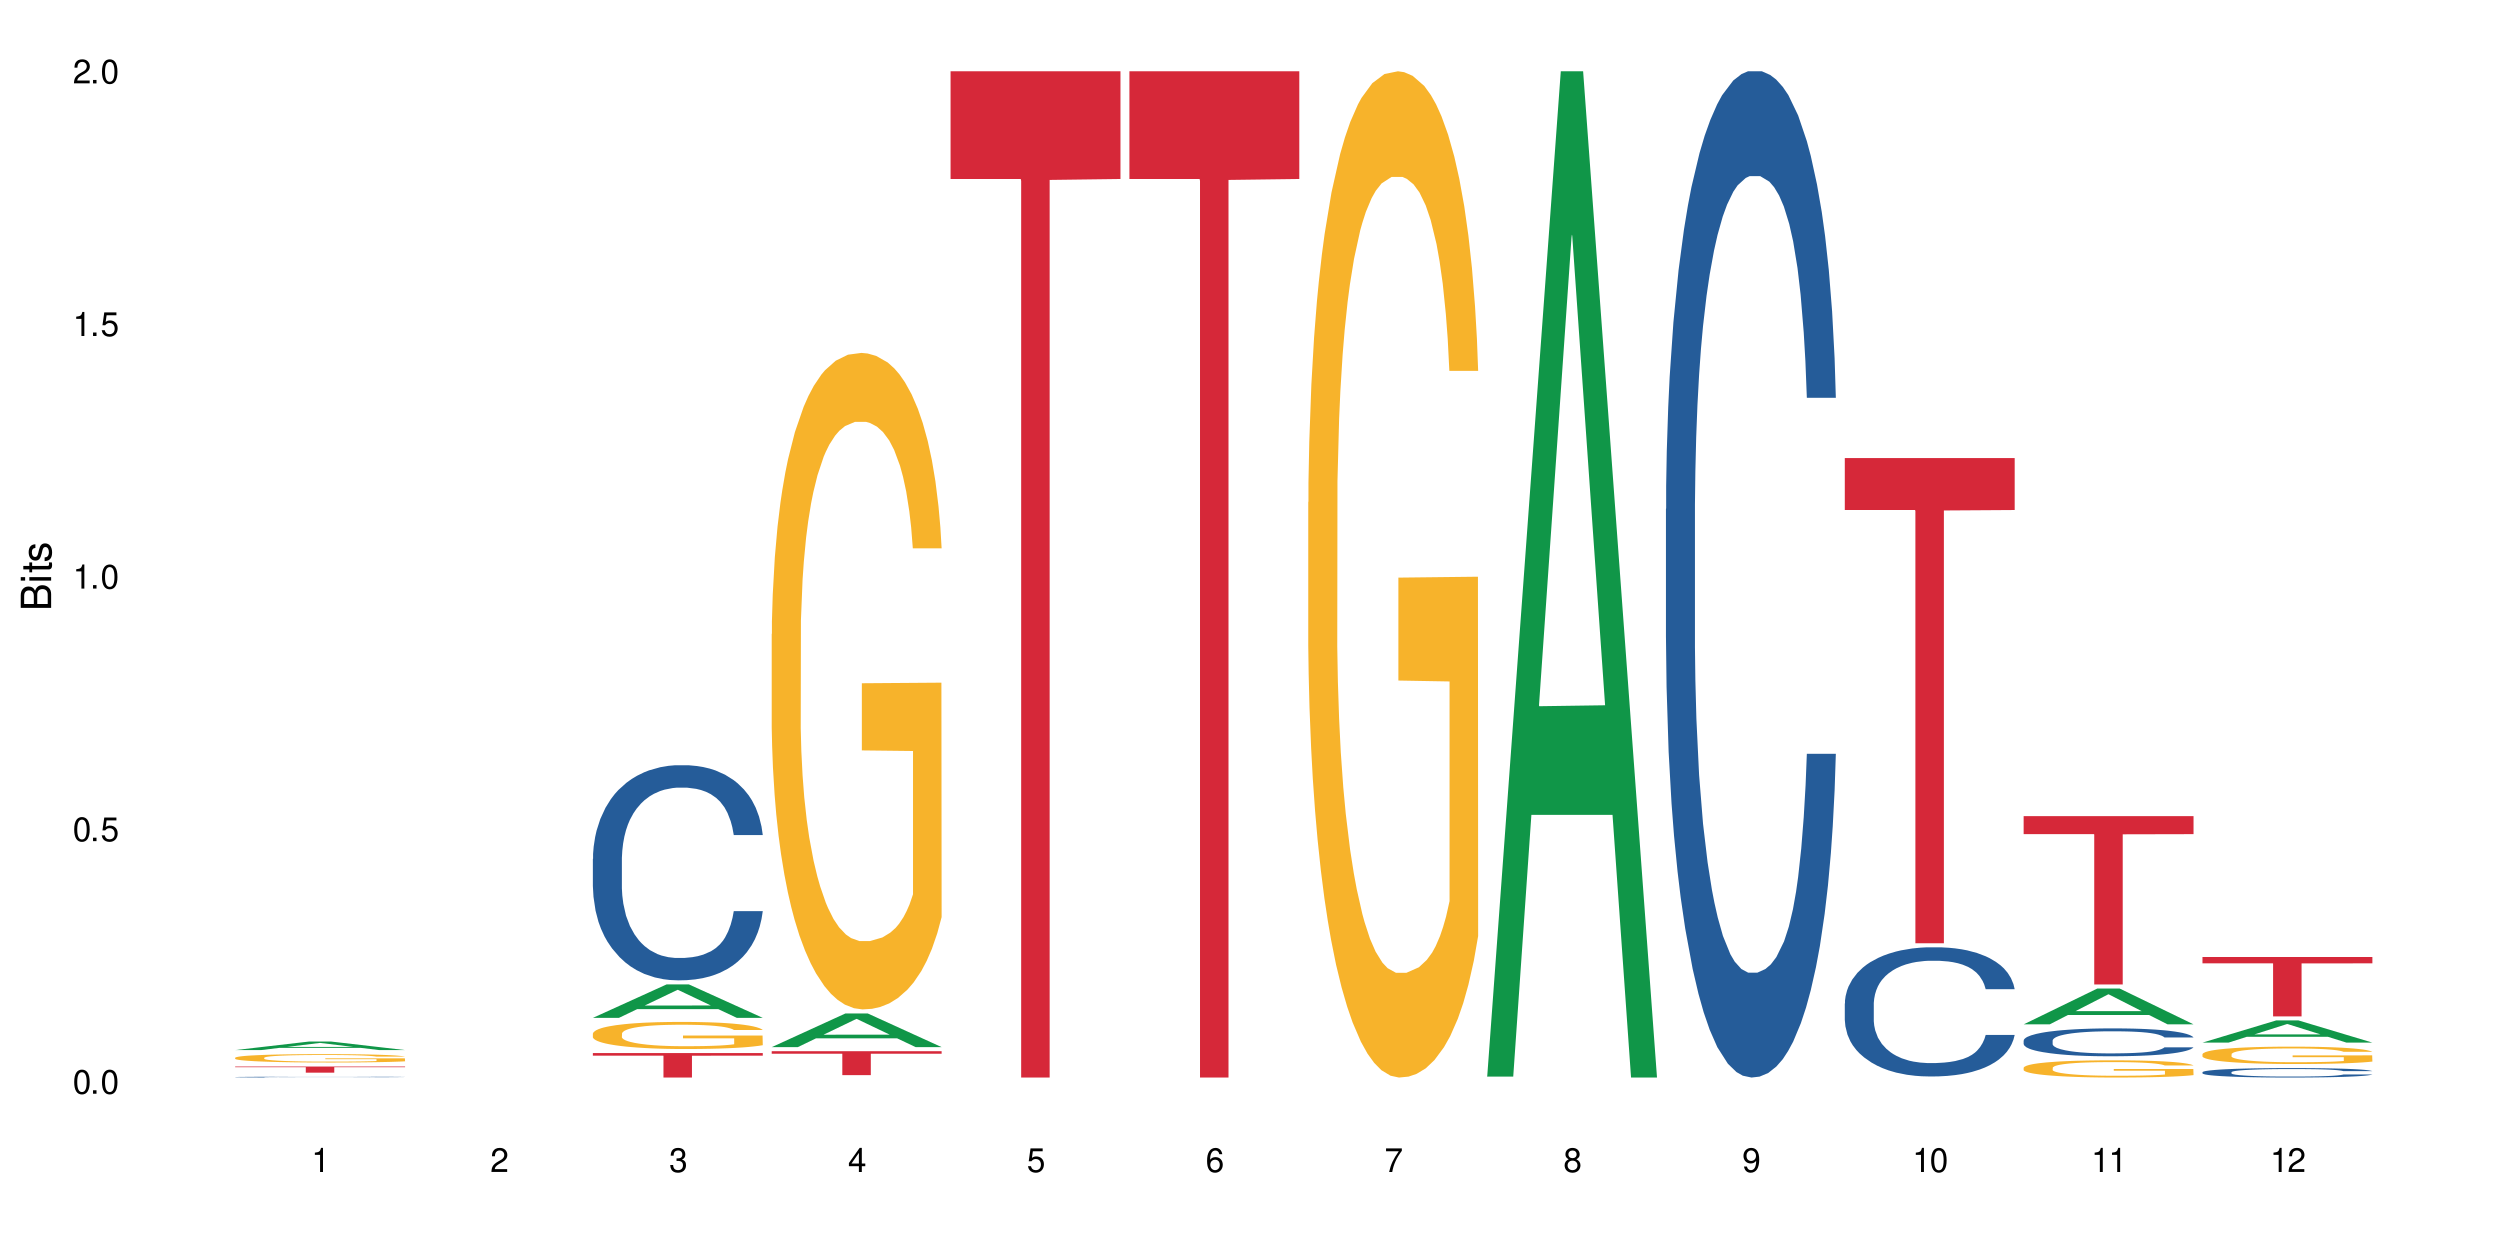 <?xml version="1.0" encoding="UTF-8"?>
<svg xmlns="http://www.w3.org/2000/svg" xmlns:xlink="http://www.w3.org/1999/xlink" width="720" height="360" viewBox="0 0 720 360">
<defs>
<g>
<g id="glyph-0-0">
</g>
<g id="glyph-0-1">
<path d="M 2.641 -6.938 C 2 -6.938 1.422 -6.656 1.078 -6.172 C 0.641 -5.562 0.406 -4.641 0.406 -3.359 C 0.406 -1.016 1.188 0.219 2.641 0.219 C 4.078 0.219 4.859 -1.016 4.859 -3.297 C 4.859 -4.641 4.656 -5.547 4.203 -6.172 C 3.844 -6.656 3.281 -6.938 2.641 -6.938 Z M 2.641 -6.188 C 3.547 -6.188 4 -5.25 4 -3.375 C 4 -1.406 3.562 -0.484 2.625 -0.484 C 1.734 -0.484 1.281 -1.438 1.281 -3.344 C 1.281 -5.25 1.734 -6.188 2.641 -6.188 Z M 2.641 -6.188 "/>
</g>
<g id="glyph-0-2">
<path d="M 1.828 -1 L 0.828 -1 L 0.828 0 L 1.828 0 Z M 1.828 -1 "/>
</g>
<g id="glyph-0-3">
<path d="M 4.562 -6.797 L 1.062 -6.797 L 0.547 -3.094 L 1.328 -3.094 C 1.719 -3.562 2.047 -3.734 2.578 -3.734 C 3.484 -3.734 4.062 -3.109 4.062 -2.094 C 4.062 -1.125 3.484 -0.531 2.578 -0.531 C 1.828 -0.531 1.375 -0.906 1.188 -1.672 L 0.328 -1.672 C 0.453 -1.109 0.547 -0.844 0.75 -0.594 C 1.125 -0.078 1.828 0.219 2.594 0.219 C 3.969 0.219 4.922 -0.781 4.922 -2.219 C 4.922 -3.562 4.031 -4.484 2.719 -4.484 C 2.25 -4.484 1.859 -4.359 1.469 -4.062 L 1.734 -5.969 L 4.562 -5.969 Z M 4.562 -6.797 "/>
</g>
<g id="glyph-0-4">
<path d="M 2.484 -4.938 L 2.484 0 L 3.328 0 L 3.328 -6.938 L 2.766 -6.938 C 2.469 -5.875 2.281 -5.734 0.984 -5.562 L 0.984 -4.938 Z M 2.484 -4.938 "/>
</g>
<g id="glyph-0-5">
<path d="M 4.859 -0.828 L 1.281 -0.828 C 1.359 -1.406 1.672 -1.781 2.5 -2.281 L 3.469 -2.828 C 4.406 -3.344 4.906 -4.062 4.906 -4.906 C 4.906 -5.484 4.672 -6.031 4.266 -6.406 C 3.859 -6.766 3.375 -6.938 2.719 -6.938 C 1.859 -6.938 1.219 -6.625 0.844 -6.031 C 0.609 -5.672 0.5 -5.234 0.484 -4.531 L 1.328 -4.531 C 1.359 -5.016 1.406 -5.281 1.531 -5.516 C 1.75 -5.938 2.188 -6.203 2.703 -6.203 C 3.469 -6.203 4.031 -5.641 4.031 -4.891 C 4.031 -4.344 3.719 -3.859 3.125 -3.516 L 2.234 -3 C 0.812 -2.172 0.406 -1.531 0.328 -0.016 L 4.859 -0.016 Z M 4.859 -0.828 "/>
</g>
<g id="glyph-0-6">
<path d="M 2.125 -3.188 L 2.578 -3.188 C 3.5 -3.188 3.984 -2.766 3.984 -1.922 C 3.984 -1.062 3.469 -0.531 2.594 -0.531 C 1.656 -0.531 1.203 -1 1.156 -2.016 L 0.312 -2.016 C 0.344 -1.453 0.438 -1.094 0.609 -0.781 C 0.953 -0.109 1.625 0.219 2.547 0.219 C 3.953 0.219 4.859 -0.625 4.859 -1.938 C 4.859 -2.828 4.516 -3.297 3.703 -3.594 C 4.344 -3.844 4.656 -4.328 4.656 -5.031 C 4.656 -6.219 3.875 -6.938 2.578 -6.938 C 1.203 -6.938 0.484 -6.172 0.453 -4.703 L 1.297 -4.703 C 1.312 -5.125 1.344 -5.359 1.453 -5.578 C 1.641 -5.969 2.062 -6.203 2.594 -6.203 C 3.344 -6.203 3.797 -5.75 3.797 -5 C 3.797 -4.516 3.609 -4.219 3.25 -4.047 C 3.016 -3.953 2.703 -3.922 2.125 -3.906 Z M 2.125 -3.188 "/>
</g>
<g id="glyph-0-7">
<path d="M 3.141 -1.672 L 3.141 0 L 3.984 0 L 3.984 -1.672 L 4.984 -1.672 L 4.984 -2.438 L 3.984 -2.438 L 3.984 -6.938 L 3.359 -6.938 L 0.266 -2.578 L 0.266 -1.672 Z M 3.141 -2.438 L 1 -2.438 L 3.141 -5.5 Z M 3.141 -2.438 "/>
</g>
<g id="glyph-0-8">
<path d="M 4.781 -5.125 C 4.609 -6.266 3.891 -6.938 2.844 -6.938 C 2.094 -6.938 1.422 -6.578 1.031 -5.953 C 0.594 -5.266 0.406 -4.422 0.406 -3.172 C 0.406 -2 0.578 -1.25 0.984 -0.641 C 1.359 -0.078 1.953 0.219 2.703 0.219 C 3.984 0.219 4.922 -0.75 4.922 -2.094 C 4.922 -3.375 4.062 -4.281 2.844 -4.281 C 2.172 -4.281 1.641 -4.031 1.281 -3.516 C 1.281 -5.234 1.828 -6.188 2.797 -6.188 C 3.391 -6.188 3.797 -5.797 3.938 -5.125 Z M 2.734 -3.531 C 3.547 -3.531 4.062 -2.953 4.062 -2.031 C 4.062 -1.156 3.484 -0.531 2.703 -0.531 C 1.922 -0.531 1.328 -1.188 1.328 -2.078 C 1.328 -2.938 1.906 -3.531 2.734 -3.531 Z M 2.734 -3.531 "/>
</g>
<g id="glyph-0-9">
<path d="M 4.984 -6.797 L 0.438 -6.797 L 0.438 -5.969 L 4.109 -5.969 C 2.5 -3.656 1.828 -2.234 1.328 0 L 2.219 0 C 2.594 -2.172 3.453 -4.047 4.984 -6.094 Z M 4.984 -6.797 "/>
</g>
<g id="glyph-0-10">
<path d="M 3.75 -3.656 C 4.469 -4.094 4.688 -4.438 4.688 -5.078 C 4.688 -6.172 3.844 -6.938 2.641 -6.938 C 1.438 -6.938 0.594 -6.172 0.594 -5.094 C 0.594 -4.438 0.812 -4.094 1.516 -3.656 C 0.734 -3.266 0.359 -2.703 0.359 -1.922 C 0.359 -0.656 1.281 0.219 2.641 0.219 C 3.984 0.219 4.922 -0.656 4.922 -1.922 C 4.922 -2.703 4.531 -3.266 3.75 -3.656 Z M 2.641 -6.188 C 3.359 -6.188 3.812 -5.75 3.812 -5.062 C 3.812 -4.406 3.344 -3.984 2.641 -3.984 C 1.922 -3.984 1.453 -4.406 1.453 -5.078 C 1.453 -5.75 1.922 -6.188 2.641 -6.188 Z M 2.641 -3.266 C 3.484 -3.266 4.062 -2.719 4.062 -1.906 C 4.062 -1.078 3.484 -0.531 2.625 -0.531 C 1.797 -0.531 1.219 -1.094 1.219 -1.906 C 1.219 -2.719 1.781 -3.266 2.641 -3.266 Z M 2.641 -3.266 "/>
</g>
<g id="glyph-0-11">
<path d="M 0.516 -1.578 C 0.672 -0.453 1.406 0.219 2.438 0.219 C 3.188 0.219 3.859 -0.141 4.266 -0.766 C 4.688 -1.453 4.891 -2.297 4.891 -3.547 C 4.891 -4.719 4.703 -5.453 4.312 -6.078 C 3.938 -6.641 3.344 -6.938 2.594 -6.938 C 1.297 -6.938 0.359 -5.969 0.359 -4.625 C 0.359 -3.344 1.234 -2.453 2.453 -2.453 C 3.094 -2.453 3.578 -2.672 4.016 -3.203 C 4 -1.484 3.469 -0.531 2.5 -0.531 C 1.906 -0.531 1.484 -0.906 1.359 -1.578 Z M 2.578 -6.203 C 3.375 -6.203 3.969 -5.531 3.969 -4.641 C 3.969 -3.797 3.391 -3.188 2.547 -3.188 C 1.734 -3.188 1.234 -3.766 1.234 -4.688 C 1.234 -5.562 1.797 -6.203 2.578 -6.203 Z M 2.578 -6.203 "/>
</g>
<g id="glyph-1-0">
</g>
<g id="glyph-1-1">
<path d="M 0 -0.953 L 0 -4.891 C 0 -5.719 -0.234 -6.344 -0.734 -6.797 C -1.188 -7.234 -1.812 -7.469 -2.5 -7.469 C -3.547 -7.469 -4.188 -7 -4.625 -5.875 C -4.984 -6.688 -5.625 -7.094 -6.531 -7.094 C -7.172 -7.094 -7.734 -6.859 -8.141 -6.391 C -8.562 -5.922 -8.75 -5.344 -8.75 -4.5 L -8.75 -0.953 Z M -4.984 -2.062 L -7.766 -2.062 L -7.766 -4.219 C -7.766 -4.844 -7.688 -5.203 -7.453 -5.5 C -7.219 -5.812 -6.859 -5.969 -6.375 -5.969 C -5.891 -5.969 -5.531 -5.812 -5.297 -5.5 C -5.062 -5.203 -4.984 -4.844 -4.984 -4.219 Z M -0.984 -2.062 L -4 -2.062 L -4 -4.781 C -4 -5.766 -3.438 -6.359 -2.484 -6.359 C -1.547 -6.359 -0.984 -5.766 -0.984 -4.781 Z M -0.984 -2.062 "/>
</g>
<g id="glyph-1-2">
<path d="M -6.281 -1.797 L -6.281 -0.797 L 0 -0.797 L 0 -1.797 Z M -8.75 -1.797 L -8.75 -0.797 L -7.484 -0.797 L -7.484 -1.797 Z M -8.75 -1.797 "/>
</g>
<g id="glyph-1-3">
<path d="M -6.281 -3.047 L -6.281 -2.016 L -8.016 -2.016 L -8.016 -1.016 L -6.281 -1.016 L -6.281 -0.172 L -5.469 -0.172 L -5.469 -1.016 L -0.719 -1.016 C -0.078 -1.016 0.281 -1.453 0.281 -2.234 C 0.281 -2.5 0.25 -2.719 0.188 -3.047 L -0.641 -3.047 C -0.609 -2.906 -0.594 -2.766 -0.594 -2.562 C -0.594 -2.141 -0.719 -2.016 -1.156 -2.016 L -5.469 -2.016 L -5.469 -3.047 Z M -6.281 -3.047 "/>
</g>
<g id="glyph-1-4">
<path d="M -4.531 -5.25 C -5.766 -5.25 -6.469 -4.422 -6.469 -2.969 C -6.469 -1.516 -5.719 -0.562 -4.547 -0.562 C -3.562 -0.562 -3.094 -1.062 -2.734 -2.562 L -2.516 -3.484 C -2.344 -4.188 -2.094 -4.469 -1.641 -4.469 C -1.047 -4.469 -0.641 -3.875 -0.641 -3 C -0.641 -2.453 -0.797 -2 -1.062 -1.75 C -1.25 -1.594 -1.422 -1.531 -1.875 -1.469 L -1.875 -0.406 C -0.422 -0.453 0.281 -1.266 0.281 -2.922 C 0.281 -4.5 -0.5 -5.516 -1.719 -5.516 C -2.656 -5.516 -3.172 -4.984 -3.469 -3.734 L -3.703 -2.766 C -3.891 -1.953 -4.156 -1.609 -4.594 -1.609 C -5.188 -1.609 -5.547 -2.125 -5.547 -2.938 C -5.547 -3.75 -5.203 -4.172 -4.531 -4.203 Z M -4.531 -5.25 "/>
</g>
</g>
</defs>
<rect x="-72" y="-36" width="864" height="432" fill="rgb(100%, 100%, 100%)" fill-opacity="1"/>
<path fill-rule="nonzero" fill="rgb(6.275%, 58.824%, 28.235%)" fill-opacity="1" d="M 67.73 302.418 L 67.785 302.418 L 88.957 299.969 L 95.387 299.969 L 116.664 302.422 L 109.188 302.422 L 103.855 301.781 L 80.488 301.781 L 75.258 302.418 L 67.73 302.418 L 82.734 301.516 L 101.711 301.516 L 92.25 300.367 L 92.145 300.367 L 92.039 300.371 L 82.684 301.516 L 82.734 301.516 Z M 67.73 302.418 "/>
<path fill-rule="nonzero" fill="rgb(14.51%, 36.078%, 60%)" fill-opacity="1" d="M 67.73 310.195 L 67.789 310.195 L 67.789 310.191 L 67.969 310.184 L 68.387 310.172 L 68.805 310.164 L 69.879 310.152 L 71.371 310.141 L 72.922 310.129 L 74.055 310.125 L 75.07 310.117 L 77.398 310.109 L 78.891 310.105 L 80.5 310.102 L 82.469 310.098 L 83.902 310.098 L 87.125 310.094 L 89.512 310.094 L 91.363 310.09 L 95.359 310.09 L 97.746 310.094 L 101.387 310.094 L 102.996 310.098 L 105.801 310.102 L 108.309 310.109 L 109.441 310.113 L 111.234 310.117 L 112.605 310.125 L 113.559 310.129 L 114.633 310.141 L 115.59 310.148 L 116.305 310.16 L 116.664 310.168 L 108.309 310.168 L 107.891 310.16 L 107.414 310.152 L 105.625 310.137 L 104.371 310.133 L 103.238 310.129 L 101.684 310.125 L 100.312 310.121 L 98.879 310.117 L 88.379 310.117 L 87.125 310.121 L 85.336 310.125 L 84.082 310.125 L 82.59 310.129 L 81.574 310.133 L 80.32 310.141 L 79.426 310.145 L 78.414 310.152 L 77.816 310.156 L 77.277 310.164 L 76.801 310.172 L 76.441 310.18 L 76.203 310.188 L 76.086 310.195 L 76.086 310.23 L 76.203 310.238 L 76.504 310.246 L 77.277 310.262 L 78.414 310.273 L 79.727 310.281 L 80.977 310.289 L 81.695 310.289 L 82.648 310.293 L 84.141 310.297 L 86.289 310.305 L 89.453 310.305 L 91.422 310.309 L 94.047 310.309 L 96.375 310.305 L 99.535 310.305 L 101.746 310.301 L 103.117 310.297 L 104.312 310.293 L 105.207 310.289 L 105.801 310.285 L 106.699 310.277 L 107.414 310.27 L 107.949 310.262 L 108.309 310.254 L 116.664 310.254 L 116.305 310.262 L 115.77 310.273 L 115.23 310.277 L 114.395 310.285 L 113.441 310.293 L 112.066 310.301 L 110.934 310.305 L 109.441 310.312 L 108.07 310.316 L 106.578 310.32 L 104.371 310.324 L 102.938 310.324 L 101.387 310.328 L 99.535 310.328 L 97.211 310.332 L 88.02 310.332 L 85.574 310.328 L 82.531 310.324 L 80.32 310.32 L 78.59 310.316 L 77.102 310.312 L 75.43 310.305 L 73.281 310.297 L 71.969 310.289 L 71.074 310.281 L 70.059 310.273 L 69.344 310.266 L 68.508 310.254 L 67.91 310.238 L 67.73 310.227 Z M 67.73 310.195 "/>
<path fill-rule="nonzero" fill="rgb(96.863%, 70.196%, 16.863%)" fill-opacity="1" d="M 67.73 304.621 L 67.789 304.617 L 67.789 304.574 L 68.031 304.477 L 68.625 304.34 L 69.402 304.227 L 70.238 304.137 L 70.773 304.09 L 71.668 304.023 L 72.445 303.977 L 74.414 303.879 L 76.922 303.785 L 78.293 303.746 L 79.844 303.707 L 82.051 303.664 L 83.066 303.648 L 86.172 303.613 L 89.691 303.594 L 93.57 303.586 L 95.359 303.59 L 97.805 303.598 L 101.148 303.621 L 103.059 303.645 L 104.551 303.664 L 106.102 303.695 L 108.012 303.738 L 109.801 303.793 L 111.234 303.844 L 112.664 303.91 L 113.859 303.98 L 114.871 304.059 L 115.77 304.152 L 116.305 304.227 L 116.664 304.305 L 108.367 304.305 L 107.891 304.227 L 107.355 304.168 L 106.461 304.094 L 105.562 304.043 L 104.668 304 L 102.996 303.941 L 101.566 303.906 L 99.777 303.879 L 98.047 303.855 L 96.074 303.844 L 94.883 303.84 L 91.719 303.84 L 88.855 303.855 L 87.184 303.871 L 85.992 303.891 L 84.32 303.922 L 83.305 303.949 L 82.707 303.969 L 80.918 304.035 L 79.727 304.098 L 79.07 304.141 L 78.234 304.207 L 77.637 304.266 L 76.98 304.355 L 76.621 304.418 L 76.145 304.57 L 76.086 304.969 L 76.266 305.051 L 76.621 305.141 L 77.102 305.223 L 77.816 305.305 L 78.531 305.367 L 79.785 305.453 L 80.859 305.512 L 81.695 305.551 L 83.305 305.609 L 83.961 305.629 L 85.512 305.668 L 87.125 305.699 L 89.094 305.727 L 90.586 305.738 L 92.973 305.75 L 96.016 305.75 L 99.598 305.738 L 101.863 305.719 L 103.414 305.703 L 104.43 305.688 L 105.684 305.66 L 106.578 305.641 L 107.414 305.617 L 108.43 305.578 L 108.43 305.051 L 93.688 305.047 L 93.688 304.801 L 116.602 304.801 L 116.664 305.66 L 115.41 305.723 L 113.859 305.777 L 112.367 305.824 L 110.816 305.859 L 108.605 305.902 L 106.816 305.93 L 104.07 305.961 L 101.566 305.98 L 98.941 305.992 L 96.613 306 L 93.867 306 L 91.422 305.996 L 88.797 305.984 L 86.707 305.965 L 84.797 305.945 L 82.887 305.914 L 80.5 305.871 L 78.949 305.832 L 77.34 305.785 L 75.727 305.73 L 74.297 305.672 L 73.34 305.625 L 72.387 305.57 L 71.371 305.504 L 70.418 305.43 L 69.699 305.363 L 69.043 305.285 L 68.566 305.211 L 68.09 305.113 L 67.852 305.035 L 67.73 304.965 Z M 67.73 304.621 "/>
<path fill-rule="nonzero" fill="rgb(83.922%, 15.686%, 22.353%)" fill-opacity="1" d="M 67.73 307.164 L 116.664 307.164 L 116.664 307.355 L 96.27 307.355 L 96.27 308.926 L 88.066 308.926 L 88.066 307.359 L 87.945 307.355 L 67.73 307.355 Z M 67.73 307.164 "/>
<path fill-rule="nonzero" fill="rgb(6.275%, 58.824%, 28.235%)" fill-opacity="1" d="M 170.746 293.137 L 170.797 293.129 L 191.973 283.512 L 198.402 283.512 L 219.68 293.145 L 212.203 293.145 L 206.871 290.633 L 183.504 290.633 L 178.273 293.137 L 170.746 293.137 L 185.75 289.59 L 204.727 289.582 L 195.266 285.086 L 195.16 285.078 L 195.055 285.105 L 185.699 289.582 L 185.75 289.59 Z M 170.746 293.137 "/>
<path fill-rule="nonzero" fill="rgb(14.51%, 36.078%, 60%)" fill-opacity="1" d="M 170.746 247.352 L 170.805 247.293 L 170.805 245.934 L 170.984 243.781 L 171.402 241.062 L 171.82 239.195 L 172.895 235.855 L 174.387 232.625 L 175.938 230.133 L 177.07 228.66 L 178.086 227.531 L 180.414 225.434 L 181.906 224.359 L 183.516 223.395 L 185.484 222.434 L 186.918 221.867 L 190.141 220.961 L 192.527 220.562 L 194.375 220.395 L 198.375 220.395 L 200.762 220.621 L 202.492 220.902 L 204.402 221.355 L 206.012 221.867 L 208.816 223.113 L 211.324 224.699 L 212.457 225.605 L 214.25 227.359 L 215.621 229.059 L 216.574 230.531 L 217.648 232.625 L 218.605 235.176 L 219.32 238.062 L 219.68 240.496 L 211.324 240.496 L 210.906 238.234 L 210.43 236.477 L 209.535 234.156 L 208.641 232.512 L 207.387 230.871 L 206.25 229.793 L 204.699 228.719 L 203.328 228.039 L 201.895 227.531 L 200.523 227.191 L 197.898 226.852 L 194.855 226.852 L 193.719 226.965 L 191.395 227.418 L 190.141 227.812 L 188.352 228.605 L 187.098 229.34 L 185.605 230.473 L 184.59 231.438 L 183.336 232.91 L 182.441 234.211 L 181.426 236.082 L 180.832 237.496 L 180.293 239.082 L 179.816 240.949 L 179.457 242.934 L 179.219 245.027 L 179.102 247.066 L 179.102 255.844 L 179.219 257.883 L 179.52 260.262 L 180.293 263.715 L 181.426 266.719 L 182.742 269.098 L 183.992 270.797 L 184.711 271.59 L 185.664 272.492 L 187.156 273.625 L 189.305 274.758 L 190.559 275.211 L 192.469 275.664 L 194.438 275.891 L 197.062 275.891 L 199.391 275.664 L 200.941 275.383 L 202.551 274.93 L 204.762 273.965 L 206.133 273.059 L 207.324 271.984 L 208.223 270.91 L 208.816 270.004 L 209.711 268.246 L 210.43 266.32 L 210.965 264.34 L 211.324 262.414 L 219.68 262.414 L 219.32 264.68 L 218.785 266.887 L 218.246 268.531 L 217.41 270.512 L 216.457 272.266 L 215.082 274.25 L 213.949 275.551 L 212.457 276.969 L 211.086 278.043 L 209.594 279.008 L 207.387 280.141 L 205.953 280.707 L 204.402 281.215 L 202.551 281.668 L 200.227 282.066 L 197.719 282.293 L 195.391 282.348 L 192.887 282.234 L 191.035 282.008 L 188.59 281.5 L 185.547 280.48 L 183.336 279.402 L 181.605 278.328 L 180.113 277.195 L 178.445 275.664 L 176.297 273.172 L 174.984 271.25 L 174.086 269.664 L 173.074 267.453 L 172.355 265.473 L 171.523 262.301 L 170.926 258.281 L 170.746 255.164 Z M 170.746 247.352 "/>
<path fill-rule="nonzero" fill="rgb(96.863%, 70.196%, 16.863%)" fill-opacity="1" d="M 170.746 297.656 L 170.805 297.648 L 170.805 297.504 L 171.043 297.184 L 171.641 296.742 L 172.418 296.379 L 173.254 296.094 L 173.789 295.941 L 174.684 295.73 L 175.461 295.574 L 177.43 295.25 L 179.938 294.953 L 181.309 294.824 L 182.859 294.703 L 185.066 294.566 L 186.082 294.516 L 189.184 294.402 L 192.707 294.332 L 196.586 294.309 L 198.375 294.316 L 200.82 294.348 L 204.164 294.426 L 206.074 294.496 L 207.566 294.566 L 209.117 294.66 L 211.027 294.801 L 212.816 294.973 L 214.25 295.145 L 215.68 295.359 L 216.875 295.586 L 217.887 295.836 L 218.785 296.137 L 219.32 296.387 L 219.68 296.637 L 211.383 296.637 L 210.906 296.387 L 210.371 296.191 L 209.473 295.957 L 208.578 295.785 L 207.684 295.652 L 206.012 295.465 L 204.582 295.352 L 202.789 295.25 L 201.059 295.188 L 199.09 295.145 L 197.898 295.129 L 194.734 295.129 L 191.871 295.18 L 190.199 295.238 L 189.008 295.293 L 187.336 295.402 L 186.32 295.488 L 185.723 295.543 L 183.934 295.766 L 182.742 295.965 L 182.086 296.102 L 181.25 296.312 L 180.652 296.508 L 179.996 296.793 L 179.637 297.008 L 179.16 297.492 L 179.102 298.773 L 179.281 299.047 L 179.637 299.34 L 180.113 299.594 L 180.832 299.867 L 181.547 300.074 L 182.801 300.352 L 183.875 300.535 L 184.711 300.656 L 186.32 300.852 L 186.977 300.914 L 188.527 301.043 L 190.141 301.141 L 192.109 301.227 L 193.602 301.27 L 195.988 301.305 L 199.031 301.305 L 202.613 301.266 L 204.879 301.207 L 206.43 301.148 L 207.445 301.102 L 208.699 301.02 L 209.594 300.949 L 210.43 300.871 L 211.445 300.75 L 211.445 299.047 L 196.703 299.039 L 196.703 298.238 L 219.617 298.234 L 219.68 301.02 L 218.426 301.215 L 216.875 301.398 L 215.383 301.543 L 213.832 301.664 L 211.621 301.797 L 209.832 301.883 L 207.086 301.984 L 204.582 302.047 L 201.957 302.09 L 199.629 302.113 L 196.883 302.121 L 194.438 302.105 L 191.812 302.062 L 189.723 302.004 L 187.812 301.934 L 185.902 301.84 L 183.516 301.691 L 181.965 301.57 L 180.355 301.422 L 178.742 301.242 L 177.309 301.051 L 176.355 300.898 L 175.402 300.73 L 174.387 300.516 L 173.43 300.273 L 172.715 300.051 L 172.059 299.801 L 171.582 299.566 L 171.105 299.246 L 170.867 298.988 L 170.746 298.766 Z M 170.746 297.656 "/>
<path fill-rule="nonzero" fill="rgb(83.922%, 15.686%, 22.353%)" fill-opacity="1" d="M 170.746 303.285 L 219.68 303.285 L 219.68 304.039 L 199.285 304.043 L 199.285 310.332 L 191.078 310.332 L 191.078 304.051 L 190.961 304.039 L 170.746 304.039 Z M 170.746 303.285 "/>
<path fill-rule="nonzero" fill="rgb(6.275%, 58.824%, 28.235%)" fill-opacity="1" d="M 222.254 301.566 L 222.305 301.555 L 243.48 291.875 L 249.91 291.875 L 271.188 301.574 L 263.711 301.574 L 258.379 299.043 L 235.008 299.043 L 229.781 301.566 L 222.254 301.566 L 237.258 297.996 L 256.234 297.984 L 246.773 293.461 L 246.668 293.453 L 246.562 293.48 L 237.207 297.984 L 237.258 297.996 Z M 222.254 301.566 "/>
<path fill-rule="nonzero" fill="rgb(96.863%, 70.196%, 16.863%)" fill-opacity="1" d="M 222.254 182.621 L 222.312 182.445 L 222.312 178.992 L 222.551 171.223 L 223.148 160.516 L 223.926 151.711 L 224.762 144.805 L 225.297 141.176 L 226.191 135.996 L 226.969 132.199 L 228.938 124.43 L 231.445 117.176 L 232.816 114.066 L 234.367 111.133 L 236.574 107.852 L 237.59 106.645 L 240.691 103.879 L 244.215 102.152 L 248.094 101.637 L 249.883 101.809 L 252.328 102.5 L 255.672 104.398 L 257.582 106.125 L 259.07 107.852 L 260.625 110.098 L 262.535 113.551 L 264.324 117.695 L 265.754 121.84 L 267.188 127.02 L 268.383 132.543 L 269.395 138.586 L 270.289 145.84 L 270.828 151.883 L 271.188 157.926 L 262.891 157.926 L 262.414 151.883 L 261.875 147.223 L 260.98 141.523 L 260.086 137.379 L 259.191 134.098 L 257.52 129.609 L 256.09 126.844 L 254.297 124.43 L 252.566 122.875 L 250.598 121.84 L 249.406 121.492 L 246.242 121.492 L 243.379 122.703 L 241.707 124.082 L 240.516 125.465 L 238.844 128.055 L 237.828 130.125 L 237.23 131.508 L 235.441 136.859 L 234.25 141.695 L 233.59 144.977 L 232.758 150.156 L 232.16 154.82 L 231.504 161.727 L 231.145 166.906 L 230.668 178.648 L 230.609 209.73 L 230.785 216.289 L 231.145 223.371 L 231.621 229.586 L 232.34 236.148 L 233.055 241.156 L 234.309 247.891 L 235.383 252.379 L 236.219 255.316 L 237.828 259.977 L 238.484 261.531 L 240.035 264.641 L 241.648 267.055 L 243.617 269.129 L 245.109 270.164 L 247.496 271.027 L 250.539 271.027 L 254.121 269.992 L 256.387 268.609 L 257.938 267.23 L 258.953 266.02 L 260.207 264.121 L 261.102 262.395 L 261.938 260.496 L 262.949 257.559 L 262.949 216.289 L 248.211 216.117 L 248.211 196.777 L 271.125 196.605 L 271.188 264.121 L 269.934 268.781 L 268.383 273.273 L 266.891 276.727 L 265.34 279.66 L 263.129 282.941 L 261.34 285.016 L 258.594 287.434 L 256.09 288.984 L 253.465 290.023 L 251.137 290.539 L 248.391 290.711 L 245.945 290.367 L 243.32 289.332 L 241.23 287.949 L 239.32 286.223 L 237.41 283.977 L 235.023 280.352 L 233.473 277.418 L 231.859 273.789 L 230.25 269.473 L 228.816 264.812 L 227.863 261.188 L 226.91 257.043 L 225.895 251.859 L 224.938 245.992 L 224.223 240.637 L 223.566 234.594 L 223.09 228.895 L 222.613 221.125 L 222.375 214.91 L 222.254 209.555 Z M 222.254 182.621 "/>
<path fill-rule="nonzero" fill="rgb(83.922%, 15.686%, 22.353%)" fill-opacity="1" d="M 222.254 302.738 L 271.188 302.738 L 271.188 303.477 L 250.793 303.48 L 250.793 309.633 L 242.586 309.633 L 242.586 303.488 L 242.469 303.477 L 222.254 303.477 Z M 222.254 302.738 "/>
<path fill-rule="nonzero" fill="rgb(83.922%, 15.686%, 22.353%)" fill-opacity="1" d="M 273.762 20.527 L 322.695 20.527 L 322.695 51.547 L 302.301 51.82 L 302.301 310.332 L 294.094 310.332 L 294.094 52.094 L 293.977 51.547 L 273.762 51.547 Z M 273.762 20.527 "/>
<path fill-rule="nonzero" fill="rgb(83.922%, 15.686%, 22.353%)" fill-opacity="1" d="M 325.27 20.527 L 374.199 20.527 L 374.199 51.547 L 353.809 51.82 L 353.809 310.332 L 345.602 310.332 L 345.602 52.094 L 345.484 51.547 L 325.27 51.547 Z M 325.27 20.527 "/>
<path fill-rule="nonzero" fill="rgb(96.863%, 70.196%, 16.863%)" fill-opacity="1" d="M 376.777 144.652 L 376.836 144.387 L 376.836 139.094 L 377.074 127.184 L 377.672 110.777 L 378.449 97.277 L 379.281 86.691 L 379.82 81.133 L 380.715 73.195 L 381.492 67.371 L 383.461 55.461 L 385.965 44.348 L 387.34 39.582 L 388.891 35.082 L 391.098 30.055 L 392.113 28.203 L 395.215 23.965 L 398.734 21.32 L 402.613 20.527 L 404.406 20.789 L 406.852 21.848 L 410.195 24.762 L 412.102 27.406 L 413.594 30.055 L 415.148 33.496 L 417.055 38.789 L 418.848 45.141 L 420.277 51.492 L 421.711 59.43 L 422.902 67.902 L 423.918 77.164 L 424.812 88.281 L 425.352 97.543 L 425.707 106.805 L 417.414 106.805 L 416.938 97.543 L 416.398 90.398 L 415.504 81.664 L 414.609 75.312 L 413.715 70.281 L 412.043 63.402 L 410.609 59.168 L 408.82 55.461 L 407.09 53.078 L 405.121 51.492 L 403.93 50.961 L 400.766 50.961 L 397.902 52.816 L 396.23 54.934 L 395.035 57.051 L 393.367 61.02 L 392.352 64.195 L 391.754 66.312 L 389.965 74.516 L 388.77 81.93 L 388.113 86.957 L 387.277 94.898 L 386.684 102.043 L 386.027 112.629 L 385.668 120.57 L 385.191 138.566 L 385.129 186.207 L 385.309 196.262 L 385.668 207.113 L 386.145 216.641 L 386.859 226.699 L 387.578 234.375 L 388.832 244.695 L 389.906 251.578 L 390.738 256.078 L 392.352 263.223 L 393.008 265.605 L 394.559 270.367 L 396.172 274.074 L 398.141 277.25 L 399.633 278.836 L 402.02 280.16 L 405.062 280.16 L 408.641 278.574 L 410.91 276.457 L 412.461 274.34 L 413.477 272.484 L 414.73 269.574 L 415.625 266.926 L 416.461 264.016 L 417.473 259.516 L 417.473 196.262 L 402.734 195.996 L 402.734 166.355 L 425.648 166.09 L 425.707 269.574 L 424.457 276.719 L 422.902 283.602 L 421.414 288.895 L 419.859 293.395 L 417.652 298.422 L 415.863 301.598 L 413.117 305.305 L 410.609 307.688 L 407.984 309.273 L 405.66 310.066 L 402.914 310.332 L 400.469 309.805 L 397.84 308.215 L 395.754 306.098 L 393.844 303.453 L 391.934 300.012 L 389.547 294.453 L 387.996 289.953 L 386.383 284.395 L 384.773 277.777 L 383.34 270.633 L 382.387 265.074 L 381.43 258.723 L 380.418 250.781 L 379.461 241.785 L 378.746 233.578 L 378.09 224.316 L 377.613 215.582 L 377.133 203.672 L 376.895 194.145 L 376.777 185.941 Z M 376.777 144.652 "/>
<path fill-rule="nonzero" fill="rgb(6.275%, 58.824%, 28.235%)" fill-opacity="1" d="M 428.285 310.059 L 428.336 309.789 L 449.508 20.527 L 455.938 20.527 L 477.215 310.332 L 469.742 310.332 L 464.406 234.684 L 441.039 234.684 L 435.812 310.059 L 428.285 310.059 L 443.289 203.391 L 462.266 203.117 L 452.801 67.875 L 452.699 67.602 L 452.594 68.418 L 443.234 203.117 L 443.289 203.391 Z M 428.285 310.059 "/>
<path fill-rule="nonzero" fill="rgb(14.51%, 36.078%, 60%)" fill-opacity="1" d="M 479.793 146.621 L 479.852 146.355 L 479.852 140 L 480.031 129.934 L 480.449 117.215 L 480.867 108.477 L 481.941 92.844 L 483.434 77.746 L 484.984 66.09 L 486.117 59.203 L 487.133 53.902 L 489.457 44.102 L 490.949 39.07 L 492.562 34.566 L 494.531 30.062 L 495.965 27.414 L 499.184 23.176 L 501.574 21.32 L 503.422 20.527 L 507.422 20.527 L 509.809 21.586 L 511.539 22.91 L 513.449 25.031 L 515.059 27.414 L 517.863 33.242 L 520.371 40.66 L 521.504 44.898 L 523.293 53.109 L 524.668 61.055 L 525.621 67.945 L 526.695 77.746 L 527.648 89.668 L 528.367 103.176 L 528.723 114.566 L 520.371 114.566 L 519.953 103.973 L 519.473 95.758 L 518.578 84.898 L 517.684 77.215 L 516.43 69.535 L 515.297 64.5 L 513.746 59.469 L 512.375 56.289 L 510.941 53.902 L 509.57 52.316 L 506.941 50.727 L 503.898 50.727 L 502.766 51.254 L 500.438 53.375 L 499.184 55.23 L 497.395 58.938 L 496.141 62.383 L 494.648 67.68 L 493.637 72.184 L 492.383 79.07 L 491.488 85.164 L 490.473 93.906 L 489.875 100.527 L 489.34 107.945 L 488.863 116.688 L 488.504 125.957 L 488.266 135.762 L 488.145 145.297 L 488.145 186.355 L 488.266 195.895 L 488.562 207.02 L 489.34 223.18 L 490.473 237.219 L 491.785 248.344 L 493.039 256.293 L 493.754 260 L 494.711 264.238 L 496.203 269.535 L 498.352 274.836 L 499.602 276.953 L 501.512 279.074 L 503.48 280.133 L 506.109 280.133 L 508.434 279.074 L 509.988 277.75 L 511.598 275.629 L 513.805 271.125 L 515.18 266.887 L 516.371 261.855 L 517.266 256.82 L 517.863 252.582 L 518.758 244.371 L 519.473 235.363 L 520.012 226.094 L 520.371 217.086 L 528.723 217.086 L 528.367 227.684 L 527.828 238.012 L 527.293 245.695 L 526.457 254.969 L 525.5 263.18 L 524.129 272.449 L 522.996 278.543 L 521.504 285.168 L 520.133 290.199 L 518.641 294.703 L 516.43 300 L 515 302.648 L 513.449 305.035 L 511.598 307.152 L 509.27 309.008 L 506.766 310.066 L 504.438 310.332 L 501.93 309.801 L 500.082 308.742 L 497.633 306.359 L 494.59 301.59 L 492.383 296.559 L 490.652 291.523 L 489.16 286.227 L 487.488 279.074 L 485.34 267.418 L 484.027 258.41 L 483.133 250.992 L 482.117 240.664 L 481.402 231.391 L 480.566 216.555 L 479.969 197.746 L 479.793 183.18 Z M 479.793 146.621 "/>
<path fill-rule="nonzero" fill="rgb(14.51%, 36.078%, 60%)" fill-opacity="1" d="M 531.301 289.012 L 531.359 288.98 L 531.359 288.164 L 531.539 286.871 L 531.957 285.238 L 532.375 284.117 L 533.449 282.109 L 534.938 280.172 L 536.492 278.676 L 537.625 277.789 L 538.641 277.109 L 540.965 275.852 L 542.457 275.203 L 544.07 274.625 L 546.039 274.047 L 547.473 273.707 L 550.691 273.164 L 553.078 272.926 L 554.93 272.824 L 558.93 272.824 L 561.316 272.961 L 563.047 273.129 L 564.953 273.402 L 566.566 273.707 L 569.371 274.457 L 571.879 275.41 L 573.012 275.953 L 574.801 277.008 L 576.172 278.027 L 577.129 278.91 L 578.203 280.172 L 579.156 281.699 L 579.875 283.438 L 580.23 284.898 L 571.879 284.898 L 571.461 283.539 L 570.98 282.484 L 570.086 281.09 L 569.191 280.102 L 567.938 279.117 L 566.805 278.469 L 565.254 277.824 L 563.883 277.414 L 562.449 277.109 L 561.078 276.906 L 558.449 276.703 L 555.406 276.703 L 554.273 276.77 L 551.945 277.043 L 550.691 277.281 L 548.902 277.754 L 547.648 278.199 L 546.156 278.879 L 545.145 279.457 L 543.891 280.34 L 542.996 281.121 L 541.98 282.246 L 541.383 283.094 L 540.848 284.047 L 540.371 285.172 L 540.012 286.359 L 539.773 287.617 L 539.652 288.844 L 539.652 294.117 L 539.773 295.34 L 540.07 296.77 L 540.848 298.844 L 541.98 300.645 L 543.293 302.074 L 544.547 303.094 L 545.262 303.57 L 546.219 304.113 L 547.711 304.793 L 549.859 305.477 L 551.109 305.746 L 553.02 306.02 L 554.988 306.156 L 557.613 306.156 L 559.941 306.02 L 561.492 305.848 L 563.105 305.578 L 565.312 305 L 566.688 304.453 L 567.879 303.809 L 568.773 303.164 L 569.371 302.617 L 570.266 301.562 L 570.98 300.406 L 571.52 299.219 L 571.879 298.062 L 580.23 298.062 L 579.875 299.422 L 579.336 300.746 L 578.801 301.734 L 577.965 302.926 L 577.008 303.98 L 575.637 305.168 L 574.504 305.953 L 573.012 306.801 L 571.637 307.449 L 570.148 308.027 L 567.938 308.707 L 566.508 309.047 L 564.953 309.352 L 563.105 309.625 L 560.777 309.863 L 558.273 310 L 555.945 310.031 L 553.438 309.965 L 551.59 309.828 L 549.141 309.523 L 546.098 308.91 L 543.891 308.266 L 542.16 307.617 L 540.668 306.938 L 538.996 306.02 L 536.848 304.523 L 535.535 303.367 L 534.641 302.414 L 533.625 301.086 L 532.91 299.898 L 532.074 297.992 L 531.477 295.578 L 531.301 293.707 Z M 531.301 289.012 "/>
<path fill-rule="nonzero" fill="rgb(83.922%, 15.686%, 22.353%)" fill-opacity="1" d="M 531.301 131.926 L 580.23 131.926 L 580.23 146.883 L 559.84 147.016 L 559.84 271.66 L 551.633 271.66 L 551.633 147.145 L 551.516 146.883 L 531.301 146.883 Z M 531.301 131.926 "/>
<path fill-rule="nonzero" fill="rgb(6.275%, 58.824%, 28.235%)" fill-opacity="1" d="M 582.809 295.008 L 582.859 294.996 L 604.031 284.695 L 610.461 284.695 L 631.738 295.016 L 624.262 295.016 L 618.93 292.32 L 595.562 292.32 L 590.336 295.008 L 582.809 295.008 L 597.812 291.207 L 616.789 291.199 L 607.324 286.379 L 607.219 286.371 L 607.117 286.398 L 597.758 291.199 L 597.812 291.207 Z M 582.809 295.008 "/>
<path fill-rule="nonzero" fill="rgb(14.51%, 36.078%, 60%)" fill-opacity="1" d="M 582.809 299.672 L 582.867 299.664 L 582.867 299.488 L 583.047 299.211 L 583.465 298.859 L 583.883 298.617 L 584.957 298.184 L 586.445 297.766 L 588 297.441 L 589.133 297.25 L 590.148 297.105 L 592.473 296.832 L 593.965 296.695 L 595.578 296.57 L 597.547 296.445 L 598.977 296.371 L 602.199 296.254 L 604.586 296.203 L 606.438 296.18 L 610.438 296.18 L 612.824 296.211 L 614.555 296.246 L 616.461 296.305 L 618.074 296.371 L 620.879 296.531 L 623.383 296.738 L 624.52 296.855 L 626.309 297.082 L 627.68 297.305 L 628.637 297.492 L 629.711 297.766 L 630.664 298.094 L 631.383 298.469 L 631.738 298.785 L 623.383 298.785 L 622.969 298.492 L 622.488 298.266 L 621.594 297.965 L 620.699 297.75 L 619.445 297.539 L 618.312 297.398 L 616.762 297.258 L 615.387 297.172 L 613.957 297.105 L 612.582 297.062 L 609.957 297.016 L 606.914 297.016 L 605.781 297.031 L 603.453 297.09 L 602.199 297.141 L 600.41 297.246 L 599.156 297.34 L 597.664 297.488 L 596.652 297.609 L 595.398 297.801 L 594.504 297.969 L 593.488 298.211 L 592.891 298.395 L 592.355 298.602 L 591.879 298.844 L 591.52 299.102 L 591.281 299.371 L 591.16 299.637 L 591.16 300.773 L 591.281 301.035 L 591.578 301.344 L 592.355 301.793 L 593.488 302.18 L 594.801 302.488 L 596.055 302.711 L 596.77 302.812 L 597.727 302.93 L 599.219 303.078 L 601.367 303.223 L 602.617 303.281 L 604.527 303.34 L 606.496 303.371 L 609.121 303.371 L 611.449 303.34 L 613 303.305 L 614.613 303.246 L 616.82 303.121 L 618.191 303.004 L 619.387 302.863 L 620.281 302.723 L 620.879 302.605 L 621.773 302.379 L 622.488 302.129 L 623.027 301.875 L 623.383 301.625 L 631.738 301.625 L 631.383 301.918 L 630.844 302.203 L 630.309 302.418 L 629.473 302.672 L 628.516 302.898 L 627.145 303.156 L 626.012 303.324 L 624.52 303.508 L 623.145 303.648 L 621.652 303.773 L 619.445 303.922 L 618.016 303.992 L 616.461 304.059 L 614.613 304.117 L 612.285 304.168 L 609.777 304.199 L 607.453 304.207 L 604.945 304.191 L 603.098 304.164 L 600.648 304.098 L 597.605 303.965 L 595.398 303.824 L 593.668 303.684 L 592.176 303.539 L 590.504 303.34 L 588.355 303.02 L 587.043 302.77 L 586.148 302.562 L 585.133 302.277 L 584.418 302.02 L 583.582 301.609 L 582.984 301.09 L 582.809 300.684 Z M 582.809 299.672 "/>
<path fill-rule="nonzero" fill="rgb(96.863%, 70.196%, 16.863%)" fill-opacity="1" d="M 582.809 307.496 L 582.867 307.492 L 582.867 307.398 L 583.105 307.195 L 583.703 306.914 L 584.477 306.684 L 585.312 306.504 L 585.852 306.406 L 586.746 306.273 L 587.52 306.172 L 589.492 305.969 L 591.996 305.777 L 593.367 305.695 L 594.922 305.621 L 597.129 305.531 L 598.145 305.5 L 601.246 305.43 L 604.766 305.383 L 608.645 305.371 L 610.438 305.375 L 612.883 305.395 L 616.223 305.441 L 618.133 305.488 L 619.625 305.531 L 621.176 305.594 L 623.086 305.684 L 624.875 305.793 L 626.309 305.898 L 627.742 306.035 L 628.934 306.18 L 629.949 306.34 L 630.844 306.531 L 631.383 306.688 L 631.738 306.848 L 623.445 306.848 L 622.969 306.688 L 622.43 306.566 L 621.535 306.418 L 620.641 306.309 L 619.746 306.223 L 618.074 306.105 L 616.641 306.031 L 614.852 305.969 L 613.121 305.926 L 611.152 305.898 L 609.957 305.891 L 606.797 305.891 L 603.93 305.922 L 602.262 305.961 L 601.066 305.996 L 599.395 306.062 L 598.383 306.117 L 597.785 306.152 L 595.996 306.293 L 594.801 306.422 L 594.145 306.508 L 593.309 306.645 L 592.711 306.766 L 592.055 306.945 L 591.699 307.082 L 591.223 307.391 L 591.16 308.207 L 591.34 308.379 L 591.699 308.566 L 592.176 308.727 L 592.891 308.898 L 593.609 309.031 L 594.859 309.207 L 595.934 309.328 L 596.77 309.402 L 598.383 309.527 L 599.039 309.566 L 600.59 309.648 L 602.199 309.711 L 604.168 309.766 L 605.66 309.793 L 608.047 309.816 L 611.094 309.816 L 614.672 309.789 L 616.941 309.754 L 618.492 309.715 L 619.508 309.684 L 620.758 309.633 L 621.652 309.59 L 622.488 309.539 L 623.504 309.461 L 623.504 308.379 L 608.766 308.375 L 608.766 307.867 L 631.68 307.863 L 631.738 309.633 L 630.484 309.758 L 628.934 309.875 L 627.441 309.965 L 625.891 310.043 L 623.684 310.129 L 621.895 310.184 L 619.148 310.246 L 616.641 310.289 L 614.016 310.312 L 611.688 310.328 L 608.945 310.332 L 606.496 310.324 L 603.871 310.297 L 601.781 310.262 L 599.875 310.215 L 597.965 310.156 L 595.578 310.059 L 594.027 309.984 L 592.414 309.887 L 590.805 309.773 L 589.371 309.652 L 588.418 309.559 L 587.461 309.449 L 586.445 309.312 L 585.492 309.16 L 584.777 309.02 L 584.121 308.859 L 583.641 308.711 L 583.164 308.508 L 582.926 308.344 L 582.809 308.203 Z M 582.809 307.496 "/>
<path fill-rule="nonzero" fill="rgb(83.922%, 15.686%, 22.353%)" fill-opacity="1" d="M 582.809 235.047 L 631.738 235.047 L 631.738 240.234 L 611.344 240.281 L 611.344 283.531 L 603.141 283.531 L 603.141 240.324 L 603.023 240.234 L 582.809 240.234 Z M 582.809 235.047 "/>
<path fill-rule="nonzero" fill="rgb(6.275%, 58.824%, 28.235%)" fill-opacity="1" d="M 634.312 300.262 L 634.367 300.258 L 655.539 293.883 L 661.969 293.883 L 683.246 300.27 L 675.77 300.27 L 670.438 298.602 L 647.07 298.602 L 641.844 300.262 L 634.312 300.262 L 649.316 297.914 L 668.297 297.906 L 658.832 294.926 L 658.727 294.922 L 658.625 294.938 L 649.266 297.906 L 649.316 297.914 Z M 634.312 300.262 "/>
<path fill-rule="nonzero" fill="rgb(14.51%, 36.078%, 60%)" fill-opacity="1" d="M 634.312 308.789 L 634.375 308.789 L 634.375 308.727 L 634.555 308.633 L 634.973 308.512 L 635.387 308.43 L 636.461 308.285 L 637.953 308.141 L 639.508 308.031 L 640.641 307.965 L 641.652 307.918 L 643.98 307.824 L 645.473 307.777 L 647.086 307.734 L 649.055 307.691 L 650.484 307.668 L 653.707 307.629 L 656.094 307.609 L 657.945 307.602 L 661.941 307.602 L 664.332 307.613 L 666.062 307.625 L 667.969 307.645 L 669.582 307.668 L 672.387 307.723 L 674.891 307.793 L 676.027 307.832 L 677.816 307.91 L 679.188 307.984 L 680.145 308.051 L 681.219 308.141 L 682.172 308.254 L 682.887 308.383 L 683.246 308.488 L 674.891 308.488 L 674.477 308.387 L 673.996 308.312 L 673.102 308.207 L 672.207 308.137 L 670.953 308.062 L 669.82 308.016 L 668.27 307.969 L 666.895 307.938 L 665.465 307.918 L 664.09 307.902 L 661.465 307.887 L 658.422 307.887 L 657.289 307.891 L 654.961 307.91 L 653.707 307.93 L 651.918 307.965 L 650.664 307.996 L 649.172 308.047 L 648.16 308.09 L 646.906 308.152 L 646.012 308.211 L 644.996 308.293 L 644.398 308.355 L 643.863 308.426 L 643.387 308.508 L 643.027 308.594 L 642.789 308.688 L 642.668 308.777 L 642.668 309.164 L 642.789 309.254 L 643.086 309.359 L 643.863 309.512 L 644.996 309.645 L 646.309 309.75 L 647.562 309.824 L 648.277 309.859 L 649.234 309.898 L 650.727 309.949 L 652.871 310 L 654.125 310.02 L 656.035 310.039 L 658.004 310.047 L 660.629 310.047 L 662.957 310.039 L 664.508 310.027 L 666.121 310.004 L 668.328 309.965 L 669.699 309.922 L 670.895 309.875 L 671.789 309.828 L 672.387 309.789 L 673.281 309.711 L 673.996 309.625 L 674.535 309.539 L 674.891 309.453 L 683.246 309.453 L 682.887 309.555 L 682.352 309.652 L 681.816 309.723 L 680.98 309.812 L 680.023 309.887 L 678.652 309.977 L 677.52 310.031 L 676.027 310.094 L 674.652 310.145 L 673.16 310.184 L 670.953 310.234 L 669.523 310.262 L 667.969 310.281 L 666.121 310.301 L 663.793 310.32 L 661.285 310.328 L 658.961 310.332 L 656.453 310.328 L 654.602 310.316 L 652.156 310.297 L 649.113 310.25 L 646.906 310.203 L 645.176 310.156 L 643.684 310.105 L 642.012 310.039 L 639.863 309.93 L 638.551 309.844 L 637.656 309.773 L 636.641 309.676 L 635.926 309.59 L 635.09 309.449 L 634.492 309.273 L 634.312 309.133 Z M 634.312 308.789 "/>
<path fill-rule="nonzero" fill="rgb(96.863%, 70.196%, 16.863%)" fill-opacity="1" d="M 634.312 303.578 L 634.375 303.57 L 634.375 303.48 L 634.613 303.273 L 635.211 302.992 L 635.984 302.758 L 636.82 302.574 L 637.359 302.48 L 638.254 302.344 L 639.027 302.242 L 640.996 302.035 L 643.504 301.844 L 644.875 301.762 L 646.43 301.684 L 648.637 301.598 L 649.652 301.566 L 652.754 301.492 L 656.273 301.445 L 660.152 301.434 L 661.941 301.438 L 664.391 301.453 L 667.73 301.504 L 669.641 301.551 L 671.133 301.598 L 672.684 301.656 L 674.594 301.746 L 676.383 301.855 L 677.816 301.969 L 679.25 302.105 L 680.441 302.25 L 681.457 302.41 L 682.352 302.602 L 682.887 302.762 L 683.246 302.922 L 674.953 302.922 L 674.477 302.762 L 673.938 302.641 L 673.043 302.488 L 672.148 302.379 L 671.254 302.293 L 669.582 302.172 L 668.148 302.102 L 666.359 302.035 L 664.629 301.996 L 662.66 301.969 L 661.465 301.957 L 658.305 301.957 L 655.438 301.988 L 653.77 302.027 L 652.574 302.062 L 650.902 302.133 L 649.891 302.188 L 649.293 302.223 L 647.504 302.363 L 646.309 302.492 L 645.652 302.578 L 644.816 302.719 L 644.219 302.84 L 643.562 303.023 L 643.207 303.16 L 642.727 303.473 L 642.668 304.293 L 642.848 304.469 L 643.207 304.656 L 643.684 304.82 L 644.398 304.992 L 645.117 305.125 L 646.367 305.305 L 647.441 305.422 L 648.277 305.5 L 649.891 305.625 L 650.547 305.664 L 652.098 305.75 L 653.707 305.812 L 655.676 305.867 L 657.168 305.895 L 659.555 305.918 L 662.602 305.918 L 666.18 305.891 L 668.449 305.852 L 670 305.816 L 671.012 305.785 L 672.266 305.734 L 673.16 305.688 L 673.996 305.637 L 675.012 305.562 L 675.012 304.469 L 660.273 304.465 L 660.273 303.953 L 683.188 303.945 L 683.246 305.734 L 681.992 305.859 L 680.441 305.977 L 678.949 306.066 L 677.398 306.145 L 675.191 306.234 L 673.402 306.289 L 670.656 306.352 L 668.148 306.395 L 665.523 306.422 L 663.195 306.434 L 660.453 306.438 L 658.004 306.43 L 655.379 306.402 L 653.289 306.367 L 651.383 306.32 L 649.473 306.262 L 647.086 306.164 L 645.531 306.086 L 643.922 305.992 L 642.312 305.875 L 640.879 305.754 L 639.922 305.656 L 638.969 305.547 L 637.953 305.41 L 637 305.254 L 636.285 305.113 L 635.629 304.953 L 635.148 304.801 L 634.672 304.598 L 634.434 304.43 L 634.312 304.289 Z M 634.312 303.578 "/>
<path fill-rule="nonzero" fill="rgb(83.922%, 15.686%, 22.353%)" fill-opacity="1" d="M 634.312 275.613 L 683.246 275.613 L 683.246 277.445 L 662.852 277.461 L 662.852 292.719 L 654.648 292.719 L 654.648 277.477 L 654.531 277.445 L 634.312 277.445 Z M 634.312 275.613 "/>
<g fill="rgb(0%, 0%, 0%)" fill-opacity="1">
<use xlink:href="#glyph-0-1" x="20.965" y="314.993"/>
<use xlink:href="#glyph-0-2" x="25.965" y="314.993"/>
<use xlink:href="#glyph-0-1" x="28.965" y="314.993"/>
</g>
<g fill="rgb(0%, 0%, 0%)" fill-opacity="1">
<use xlink:href="#glyph-0-1" x="20.965" y="242.251"/>
<use xlink:href="#glyph-0-2" x="25.965" y="242.251"/>
<use xlink:href="#glyph-0-3" x="28.965" y="242.251"/>
</g>
<g fill="rgb(0%, 0%, 0%)" fill-opacity="1">
<use xlink:href="#glyph-0-4" x="20.965" y="169.509"/>
<use xlink:href="#glyph-0-2" x="25.965" y="169.509"/>
<use xlink:href="#glyph-0-1" x="28.965" y="169.509"/>
</g>
<g fill="rgb(0%, 0%, 0%)" fill-opacity="1">
<use xlink:href="#glyph-0-4" x="20.965" y="96.767"/>
<use xlink:href="#glyph-0-2" x="25.965" y="96.767"/>
<use xlink:href="#glyph-0-3" x="28.965" y="96.767"/>
</g>
<g fill="rgb(0%, 0%, 0%)" fill-opacity="1">
<use xlink:href="#glyph-0-5" x="20.965" y="24.024"/>
<use xlink:href="#glyph-0-2" x="25.965" y="24.024"/>
<use xlink:href="#glyph-0-1" x="28.965" y="24.024"/>
</g>
<g fill="rgb(0%, 0%, 0%)" fill-opacity="1">
<use xlink:href="#glyph-0-4" x="89.695" y="337.532"/>
</g>
<g fill="rgb(0%, 0%, 0%)" fill-opacity="1">
<use xlink:href="#glyph-0-5" x="141.203" y="337.532"/>
</g>
<g fill="rgb(0%, 0%, 0%)" fill-opacity="1">
<use xlink:href="#glyph-0-6" x="192.711" y="337.532"/>
</g>
<g fill="rgb(0%, 0%, 0%)" fill-opacity="1">
<use xlink:href="#glyph-0-7" x="244.219" y="337.532"/>
</g>
<g fill="rgb(0%, 0%, 0%)" fill-opacity="1">
<use xlink:href="#glyph-0-3" x="295.727" y="337.532"/>
</g>
<g fill="rgb(0%, 0%, 0%)" fill-opacity="1">
<use xlink:href="#glyph-0-8" x="347.234" y="337.532"/>
</g>
<g fill="rgb(0%, 0%, 0%)" fill-opacity="1">
<use xlink:href="#glyph-0-9" x="398.742" y="337.532"/>
</g>
<g fill="rgb(0%, 0%, 0%)" fill-opacity="1">
<use xlink:href="#glyph-0-10" x="450.25" y="337.532"/>
</g>
<g fill="rgb(0%, 0%, 0%)" fill-opacity="1">
<use xlink:href="#glyph-0-11" x="501.758" y="337.532"/>
</g>
<g fill="rgb(0%, 0%, 0%)" fill-opacity="1">
<use xlink:href="#glyph-0-4" x="550.766" y="337.532"/>
<use xlink:href="#glyph-0-1" x="555.766" y="337.532"/>
</g>
<g fill="rgb(0%, 0%, 0%)" fill-opacity="1">
<use xlink:href="#glyph-0-4" x="602.273" y="337.532"/>
<use xlink:href="#glyph-0-4" x="607.273" y="337.532"/>
</g>
<g fill="rgb(0%, 0%, 0%)" fill-opacity="1">
<use xlink:href="#glyph-0-4" x="653.781" y="337.532"/>
<use xlink:href="#glyph-0-5" x="658.781" y="337.532"/>
</g>
<g fill="rgb(0%, 0%, 0%)" fill-opacity="1">
<use xlink:href="#glyph-1-1" x="14.725" y="176.012"/>
<use xlink:href="#glyph-1-2" x="14.725" y="168.012"/>
<use xlink:href="#glyph-1-3" x="14.725" y="165.012"/>
<use xlink:href="#glyph-1-4" x="14.725" y="162.012"/>
</g>
</svg>
